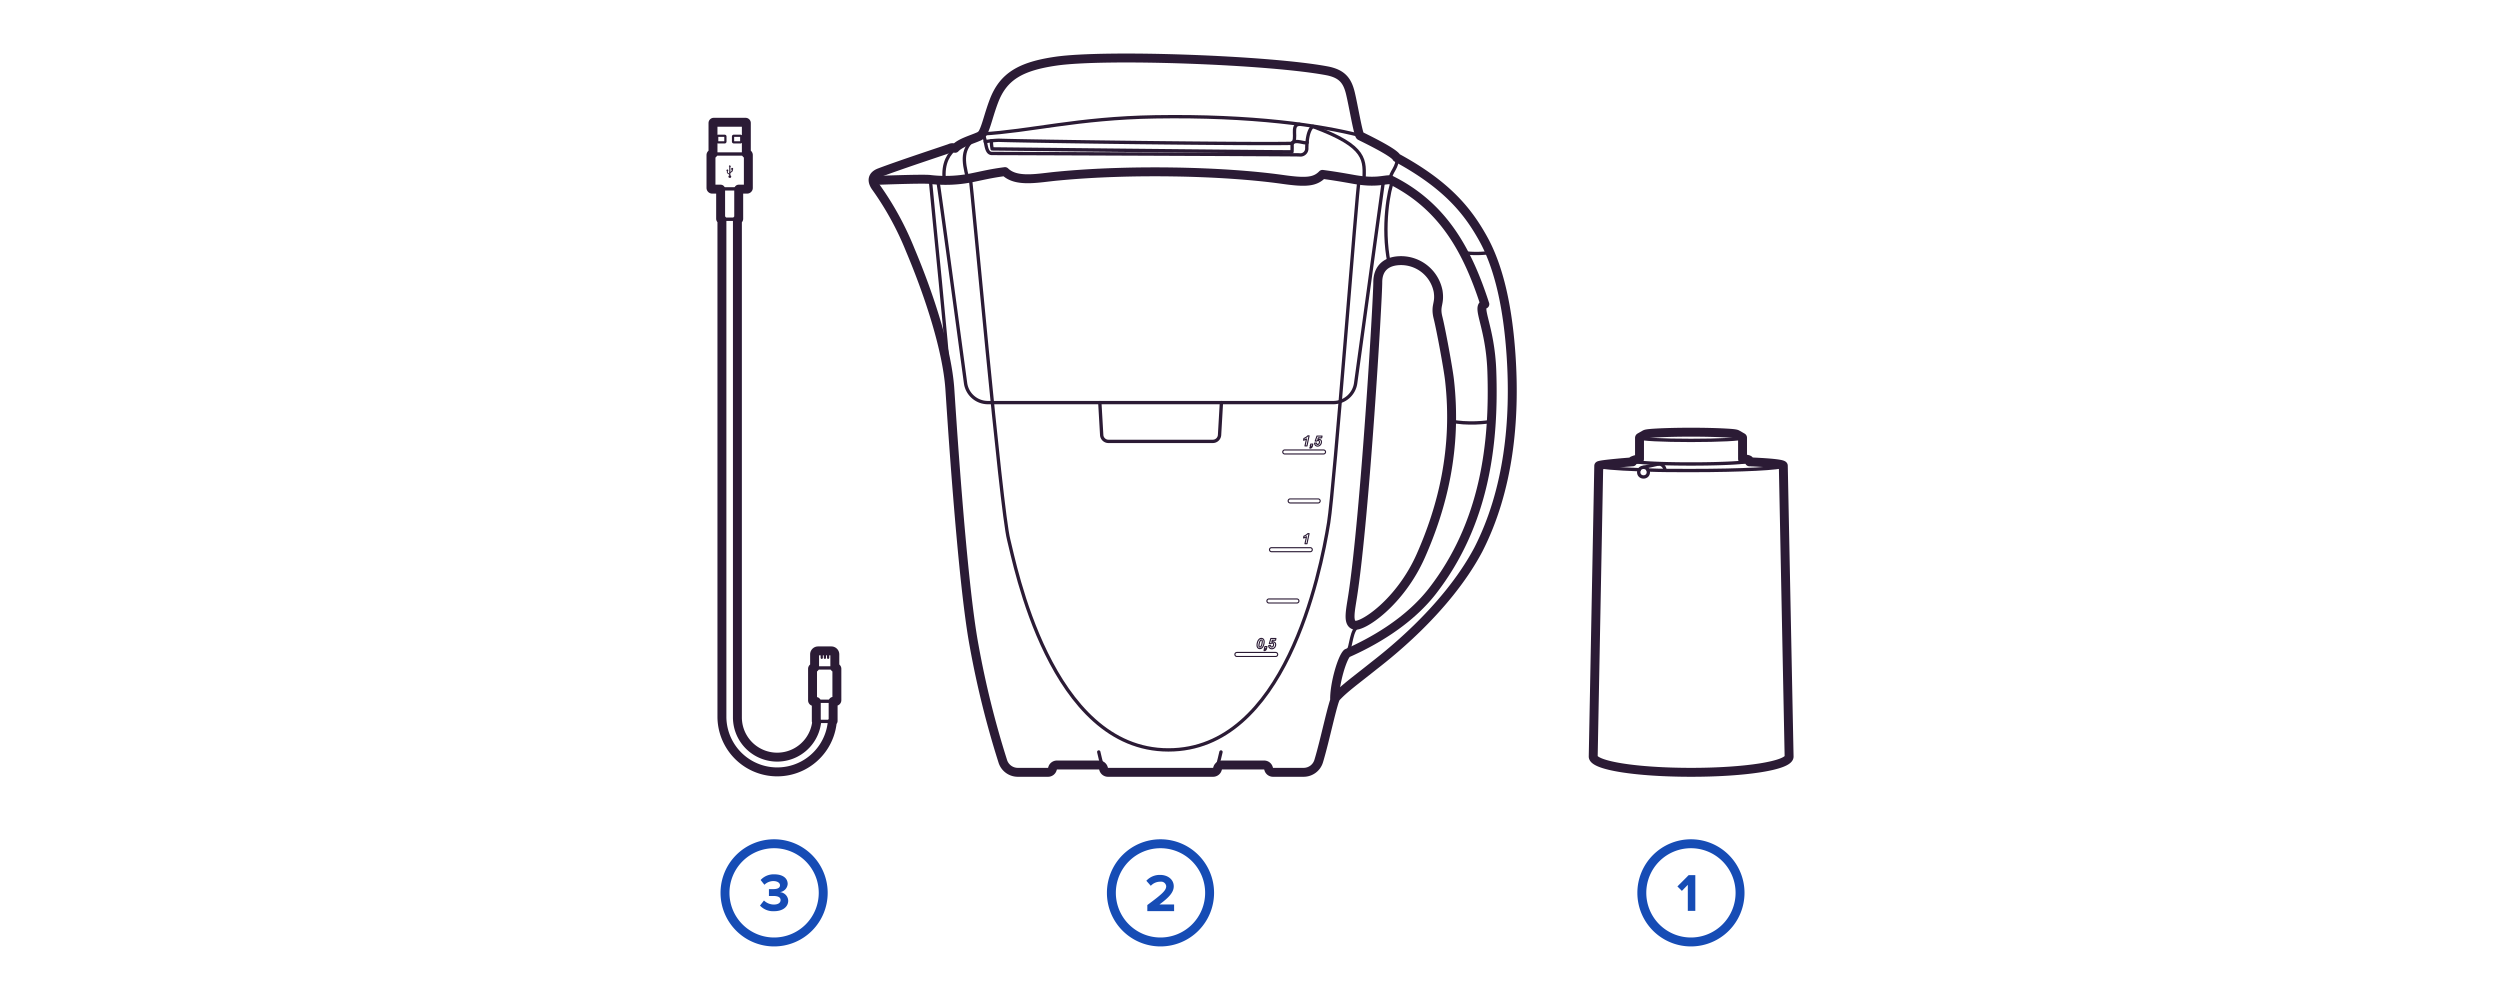 <svg id="Layer_3" data-name="Layer 3" xmlns="http://www.w3.org/2000/svg" viewBox="0 0 560 225">
  <defs>
    <style>
      .cls-1 {
        fill: #164cb5;
      }

      .cls-2, .cls-5, .cls-6, .cls-7 {
        fill: none;
      }

      .cls-2, .cls-4, .cls-5, .cls-6, .cls-7 {
        stroke: #2b1b35;
        stroke-linecap: round;
        stroke-linejoin: round;
      }

      .cls-2 {
        stroke-width: 0.75px;
      }

      .cls-3 {
        fill: #2b1b35;
      }

      .cls-4 {
        fill: #232323;
      }

      .cls-4, .cls-5 {
        stroke-width: 0.5px;
      }

      .cls-6 {
        stroke-width: 2px;
      }

      .cls-7 {
        stroke-width: 0.25px;
      }
    </style>
  </defs>
  <title>Complectation_big_jug_filters_560</title>
  <g>
    <g>
      <path class="cls-1" d="M173.4,190a10,10,0,1,1-10,10,10,10,0,0,1,10-10m0-2a12,12,0,1,0,12,12,12,12,0,0,0-12-12h0Z"/>
      <path class="cls-1" d="M170.24,202.85l0.89-1.14a3.19,3.19,0,0,0,2.21.91c1,0,1.51-.42,1.51-1s-0.49-.92-1.61-0.92l-1,0v-1.54c0.14,0,.7,0,1,0,0.89,0,1.48-.26,1.48-0.85s-0.65-.95-1.49-0.95a2.88,2.88,0,0,0-2,.83l-0.85-1.07a3.94,3.94,0,0,1,3.06-1.27c1.87,0,3,.84,3,2.17a2,2,0,0,1-1.75,1.82,2,2,0,0,1,1.87,1.92c0,1.38-1.24,2.35-3.15,2.35A4,4,0,0,1,170.24,202.85Z"/>
    </g>
    <g>
      <path class="cls-1" d="M259.95,190a10,10,0,1,1-10,10,10,10,0,0,1,10-10m0-2a12,12,0,1,0,12,12,12,12,0,0,0-12-12h0Z"/>
      <path class="cls-1" d="M257,204.06v-1.33c3.27-2.42,4.23-3.25,4.23-4.23a1.14,1.14,0,0,0-1.3-1,2.86,2.86,0,0,0-2.15.92l-1-1.13a4.07,4.07,0,0,1,3.08-1.31c1.7,0,3.06,1,3.06,2.55,0,1.37-1.13,2.55-3.2,4.07H263v1.5h-6Z"/>
    </g>
    <g>
      <path class="cls-1" d="M378.77,190a10,10,0,1,1-10,10,10,10,0,0,1,10-10m0-2a12,12,0,1,0,12,12,12,12,0,0,0-12-12h0Z"/>
      <path class="cls-1" d="M378.07,204v-5.8l-1.33,1.36-1-1,2.52-2.53h1.49v8h-1.7Z"/>
    </g>
    <g>
      <g>
        <path class="cls-2" d="M186.42,161.65a12.33,12.33,0,0,1-24.62-1"/>
        <path class="cls-2" d="M165.16,160.62a9,9,0,0,0,17.87,1"/>
      </g>
      <rect class="cls-2" x="159.35" y="34.5" width="8.27" height="7.81" rx="0.23" ry="0.23"/>
      <g>
        <g>
          <circle class="cls-3" cx="163.49" cy="39.56" r="0.27"/>
          <path class="cls-3" d="M163.49,39.86a0.3,0.3,0,1,0-.3-0.3A0.3,0.3,0,0,0,163.49,39.86Zm0-.54a0.23,0.23,0,1,1-.23.23A0.23,0.23,0,0,1,163.49,39.33Z"/>
        </g>
        <g>
          <g>
            <rect class="cls-3" x="163.43" y="37.27" width="0.12" height="2.05"/>
            <path class="cls-3" d="M163.39,39.35h0.19V37.24h-0.19v2.12Zm0.12-.07h0v-2h0v2Z"/>
          </g>
          <g>
            <polygon class="cls-3" points="163.66 37.32 163.49 37.02 163.31 37.32 163.66 37.32"/>
            <path class="cls-3" d="M163.25,37.36h0.47l-0.24-.41Zm0.35-.07h-0.23l0.12-.2Z"/>
          </g>
        </g>
        <g>
          <path class="cls-3" d="M163.54,39.1s0,0-.06,0,0,0-.06,0-0.27-.16-0.37-0.26l-0.11-.1a0.25,0.25,0,0,1-.06-0.13V38.15a0.06,0.06,0,1,1,.11,0v0.46a0.18,0.18,0,0,0,0,.06l0.1,0.09A1,1,0,0,1,163.54,39.1Z"/>
          <path class="cls-3" d="M163.53,39.15h0a0,0,0,0,0,0,0,0.31,0.31,0,0,0-.21-0.22,1.45,1.45,0,0,1-.22-0.15l-0.1-.09V38.15a0.09,0.09,0,0,0-.18,0v0.46a0.28,0.28,0,0,0,.07.16l0.11,0.1a1.55,1.55,0,0,0,.21.14,0.77,0.77,0,0,1,.16.11,0.06,0.06,0,0,0,.07,0h0.06Zm0-.08h0a0.73,0.73,0,0,0-.18-0.13l-0.2-.13L163,38.72a0.23,0.23,0,0,1,0-.11V38.15a0,0,0,0,1,0,0,0,0,0,0,1,0,0v0.46a0.2,0.2,0,0,0,0,.08l0.1,0.09a1.52,1.52,0,0,0,.23.16,0.41,0.41,0,0,1,.17.13h0Z"/>
        </g>
        <g>
          <path class="cls-3" d="M164.07,37.79v0.46a0.25,0.25,0,0,1-.06.13l-0.11.1a3.58,3.58,0,0,0-.37.28,0.07,0.07,0,0,1-.06.06,0.06,0.06,0,0,1-.06-0.06,1,1,0,0,1,.41-0.36l0.1-.09a0.18,0.18,0,0,0,0-.06V37.79A0.06,0.06,0,1,1,164.07,37.79Z"/>
          <path class="cls-3" d="M163.49,38.85a0.1,0.1,0,0,0,.09-0.07,0.84,0.84,0,0,1,.18-0.14l0.18-.13,0.11-.1a0.28,0.28,0,0,0,.07-0.16V37.79a0.09,0.09,0,0,0-.18,0v0.45l0,0-0.1.09-0.2.15a0.36,0.36,0,0,0-.22.25A0.09,0.09,0,0,0,163.49,38.85ZM164,37.77a0,0,0,0,1,0,0v0.46a0.23,0.23,0,0,1,0,.11l-0.1.09-0.18.13a0.69,0.69,0,0,0-.2.16l0,0a0,0,0,0,1,0,0,0.34,0.34,0,0,1,.19-0.19l0.21-.15,0.1-.09a0.2,0.2,0,0,0,0-.08V37.79A0,0,0,0,1,164,37.77Z"/>
        </g>
        <g>
          <circle class="cls-3" cx="162.94" cy="38.16" r="0.16"/>
          <path class="cls-3" d="M162.94,38.35a0.19,0.19,0,1,0-.19-0.19A0.19,0.19,0,0,0,162.94,38.35Zm0-.32a0.12,0.12,0,1,1-.12.12A0.12,0.12,0,0,1,162.94,38Z"/>
        </g>
        <g>
          <rect class="cls-3" x="163.87" y="37.64" width="0.32" height="0.32" transform="translate(126.22 201.83) rotate(-90)"/>
          <path class="cls-3" d="M163.83,38h0.38V37.61h-0.38V38Zm0.32-.07H163.9V37.68h0.25v0.25Z"/>
        </g>
      </g>
      <path class="cls-2" d="M161.51,42.31V49a0.13,0.13,0,0,0,.14.11h3.67a0.13,0.13,0,0,0,.14-0.11V42.31"/>
      <path class="cls-2" d="M182.57,149.62v-3a0.72,0.72,0,0,1,.74-0.71h2.95a0.72,0.72,0,0,1,.74.71v3"/>
      <g>
        <line class="cls-4" x1="184.07" y1="146.66" x2="184.07" y2="147.35"/>
        <line class="cls-4" x1="184.78" y1="146.66" x2="184.78" y2="147.35"/>
        <line class="cls-4" x1="185.5" y1="146.66" x2="185.5" y2="147.35"/>
      </g>
      <path class="cls-2" d="M186.61,157.08v4.43a0.11,0.11,0,0,1-.13.08h-3.41a0.11,0.11,0,0,1-.13-0.08v-4.43"/>
      <path class="cls-2" d="M187.23,157.08h-4.91a0.21,0.21,0,0,1-.21-0.2v-7.06a0.21,0.21,0,0,1,.21-0.2h4.91a0.21,0.21,0,0,1,.21.2v7.06A0.21,0.21,0,0,1,187.23,157.08Z"/>
      <g>
        <line class="cls-2" x1="161.8" y1="160.62" x2="161.8" y2="49.14"/>
        <line class="cls-2" x1="165.16" y1="49.14" x2="165.16" y2="160.62"/>
      </g>
      <g>
        <path class="cls-2" d="M167.16,34.5V27.56a0.11,0.11,0,0,0-.11-0.11h-7.13a0.11,0.11,0,0,0-.11.11V34.5"/>
        <rect class="cls-5" x="164.2" y="30.41" width="1.84" height="1.48" rx="0.11" ry="0.11"/>
        <rect class="cls-5" x="160.65" y="30.41" width="1.84" height="1.48" rx="0.11" ry="0.11"/>
      </g>
      <path class="cls-6" d="M187.23,149.56H187v-3a0.78,0.78,0,0,0-.79-0.76h-2.95a0.78,0.78,0,0,0-.79.76v3h-0.19a0.26,0.26,0,0,0-.27.26v7.06a0.26,0.26,0,0,0,.27.26h0.57v4.37a0.14,0.14,0,0,0,.1.12h0a8.91,8.91,0,0,1-17.77-1V49.19h0.1a0.18,0.18,0,0,0,.19-0.17V42.37h1.88a0.28,0.28,0,0,0,.28-0.28V34.73a0.28,0.28,0,0,0-.28-0.28h-0.17V27.56a0.17,0.17,0,0,0-.17-0.17h-7.13a0.17,0.17,0,0,0-.17.17v6.89h-0.17a0.28,0.28,0,0,0-.28.28v7.36a0.28,0.28,0,0,0,.28.28h1.88V49a0.18,0.18,0,0,0,.19.17h0.1V160.62a12.39,12.39,0,0,0,24.73,1h0a0.16,0.16,0,0,0,.18-0.14v-4.37h0.57a0.26,0.26,0,0,0,.27-0.26v-7.06A0.26,0.26,0,0,0,187.23,149.56Z"/>
    </g>
    <g>
      <path class="cls-2" d="M367.22,105.21c-5.32-.19-9.09-0.51-9.09-0.87s2.93-.63,7.52-0.82"/>
      <path class="cls-2" d="M391.88,103.52c4.59,0.2,7.51.49,7.51,0.82,0,0.59-9.24,1.06-20.63,1.06-3.47,0-6.73,0-9.6-.12"/>
      <path class="cls-2" d="M368.41,97.42c0-.3,4.64-0.53,10.36-0.53s10.36,0.24,10.36.53"/>
      <path class="cls-2" d="M390.24,98.06c0,0.33-5.14.59-11.47,0.59s-11.47-.26-11.47-0.59"/>
      <path class="cls-2" d="M400.64,169.47c0,1.91-9.79,3.46-21.87,3.46s-21.87-1.55-21.87-3.46"/>
      <line class="cls-2" x1="358.13" y1="104.34" x2="356.89" y2="169.47"/>
      <line class="cls-2" x1="399.4" y1="104.34" x2="400.64" y2="169.47"/>
      <circle class="cls-2" cx="368.15" cy="105.76" r="1.08"/>
      <path class="cls-2" d="M371.52,103.93a1.43,1.43,0,0,1,1.41,1.28"/>
      <line class="cls-2" x1="368.15" y1="104.68" x2="371.52" y2="103.93"/>
      <polyline class="cls-2" points="368.41 97.42 367.29 98.06 367.29 103.46"/>
      <polyline class="cls-2" points="389.12 97.42 390.24 98.06 390.24 103.46"/>
      <path class="cls-2" d="M390.24,102.88a2.94,2.94,0,0,1,1.55.34c0,0.39-5.83.71-13,.71s-13-.32-13-0.71a2.7,2.7,0,0,1,1.46-.33"/>
      <line class="cls-2" x1="365.75" y1="103.22" x2="365.75" y2="103.84"/>
      <line class="cls-2" x1="391.78" y1="103.22" x2="391.78" y2="103.84"/>
      <path class="cls-6" d="M399.46,104.34h0c0-.14,0-0.57-7.58-0.89h0a0.38,0.38,0,0,1,0-.24c0-.09-0.1-0.4-1.55-0.4V98.08a0.09,0.09,0,0,0-.06-0.1l-1.06-.61c-0.28-.16-0.39-0.26-3.09-0.4-2-.1-4.56-0.16-7.33-0.16s-5.37.06-7.33,0.16c-2.7.14-2.85,0.26-3.09,0.4l-1.05.6a0.14,0.14,0,0,0-.07.14c0,0.1,0,4.71,0,4.71a4.27,4.27,0,0,0-1.55.39,1.53,1.53,0,0,1,0,.24s-7.58.57-7.58,0.89h0l-1.24,65.13c0,2,9.64,3.53,21.94,3.53s21.94-1.55,21.94-3.53Z"/>
    </g>
    <g>
      <path class="cls-2" d="M214,33.28c-1.29,1-2.94,3.09-2.46,7.14"/>
      <path class="cls-2" d="M218.48,30.94c-3.1,2.33-2.76,5.06-1.75,8.94"/>
      <path class="cls-2" d="M220,30c10.57-.57,21.36-3.55,38.79-3.83,21.73-.36,37.1,1.92,45.9,4.19"/>
      <path class="cls-2" d="M305.54,40.5c0.1-4.58.92-7.6-11.43-12.15"/>
      <path class="cls-2" d="M220,30c1.1,0.91.46,4.4,2.24,4.38,3.66,0,67.67.25,68.8,0.31a1.44,1.44,0,0,0,1.68-1.54c0.07-4.27,1.39-4.84,1.39-4.84"/>
      <path class="cls-2" d="M289.41,32.11a16.53,16.53,0,0,1,0,1.89c-1.52.07-67.17-.65-67.17-0.65a9.15,9.15,0,0,1-.17-1.82"/>
      <path class="cls-2" d="M289.41,32.11c0.84-1,2.89.19,3.38-.19"/>
      <path class="cls-2" d="M291.1,27.85c-2.16,0-.3,3.47-1.69,4.26"/>
      <path class="cls-2" d="M220.7,31.73a21.24,21.24,0,0,1,3-.31c6.76,0.24,56.75.91,65.72,0.69"/>
      <path class="cls-2" d="M308.62,63.24c0-3.14,1.9-4.84,5.19-4.86a8.47,8.47,0,0,1,8.33,6.87c0.45,2.94-.75,3.06,0,6,0.62,2.46,2.23,11.14,2.54,13.81,1.79,15.57-1.66,28.67-6.42,39.43-4.69,10.6-13.24,16.13-14.93,15.53-1.49-.52-0.84-3.2-0.3-6.74C305.78,115.21,308.62,67.13,308.62,63.24Z"/>
      <path class="cls-6" d="M308.62,63.24c0-3.14,1.9-4.84,5.19-4.86a8.47,8.47,0,0,1,8.33,6.87c0.45,2.94-.75,3.06,0,6,0.62,2.46,2.23,11.14,2.54,13.81,1.79,15.57-1.66,28.67-6.42,39.43-4.69,10.6-13.24,16.13-14.93,15.53-1.49-.52-0.84-3.2-0.3-6.74C305.78,115.21,308.62,67.13,308.62,63.24Z"/>
      <path class="cls-2" d="M195.66,40.43s11.41-.45,12.75-0.22a29.58,29.58,0,0,0,9-.34c2.82-.56,4.43-1,7.71-1.43,2.59,2.55,7.52,1.39,11.87,1,15.71-1.52,36.63-1.18,50.4.76,5.16,0.73,7.2.57,8.84-1.14,2.68,0.36,4.6.69,7.12,1.14,4.88,0.86,6.63,0,8.08.06,12,5.92,17.36,16.12,21.17,27.88-2,.56,1.22,4.93,1.57,15,0.56,16.15-1.52,34.08-13.33,49.29-5.45,7-13.59,11.47-19.12,13.9-1.13,1.12-2.69,6.56-2.76,9.92"/>
      <path class="cls-6" d="M195.66,40.43s11.41-.45,12.75-0.22a29.58,29.58,0,0,0,9-.34c2.82-.56,4.43-1,7.71-1.43,2.59,2.55,7.52,1.39,11.87,1,15.71-1.52,36.63-1.18,50.4.76,5.16,0.73,7.2.57,8.84-1.14,2.68,0.36,4.6.69,7.12,1.14,4.88,0.86,6.63,0,8.08.06,12,5.92,17.36,16.12,21.17,27.88-2,.56,1.22,4.93,1.57,15,0.56,16.15-1.52,34.08-13.33,49.29-5.45,7-13.59,11.47-19.12,13.9-1.13,1.12-2.69,6.56-2.76,9.92"/>
      <path class="cls-2" d="M210.07,40.43c0.44,2.59,4.64,33.71,6.21,45.37a5.05,5.05,0,0,0,5,4.38h77.39a5.05,5.05,0,0,0,5-4.37l6.21-45.21"/>
      <path class="cls-2" d="M312,40.5c-0.85,1.7-2.5,10.27-.85,18.38"/>
      <path class="cls-2" d="M325.16,94.31c3,0.78,8.38.34,8.93,0"/>
      <path class="cls-2" d="M304.58,139.91c-2.18,1.21-1.71,4.8-2.83,6.38"/>
      <path class="cls-2" d="M327.94,56.62a24,24,0,0,0,5.52,0"/>
      <path class="cls-2" d="M217.34,39.88c0.4,1.92,6.85,74.24,8.6,81,1.35,5.21,9.27,47.1,35.78,47.1,26.1,0,34.05-39.5,35.9-50.91,1.27-7.84,6.37-75,6.82-76.77"/>
      <path class="cls-2" d="M208.41,40.43c0.75,8.28,3.72,36.7,4.28,45.77"/>
      <g>
        <path class="cls-7" d="M281.58,144.53a2.18,2.18,0,0,1,.11-0.69,1.5,1.5,0,0,1,.36-0.63,0.7,0.7,0,0,1,.49-0.21,0.57,0.57,0,0,1,.45.2,0.84,0.84,0,0,1,.18.57,2.31,2.31,0,0,1-.13.73,1.39,1.39,0,0,1-.35.59,0.7,0.7,0,0,1-.49.2,0.58,0.58,0,0,1-.45-0.2A0.83,0.83,0,0,1,281.58,144.53Zm0.43,0.09a0.42,0.42,0,0,0,.06.25,0.18,0.18,0,0,0,.15.07,0.28,0.28,0,0,0,.22-0.11,1.51,1.51,0,0,0,.23-0.6,2.76,2.76,0,0,0,.08-0.56,0.39,0.39,0,0,0-.06-0.24,0.18,0.18,0,0,0-.15-0.07,0.26,0.26,0,0,0-.21.11,1.48,1.48,0,0,0-.23.57A2.65,2.65,0,0,0,282,144.62Z"/>
        <path class="cls-7" d="M283.35,144.83h0.44l-0.07.35a0.79,0.79,0,0,1-.2.43,0.53,0.53,0,0,1-.36.13l0-.2a0.33,0.33,0,0,0,.17-0.09,0.41,0.41,0,0,0,.09-0.2h-0.2Z"/>
        <path class="cls-7" d="M284.19,144.62l0.43,0s0,0,0,0a0.34,0.34,0,0,0,.07.23,0.23,0.23,0,0,0,.18.08,0.37,0.37,0,0,0,.28-0.15,0.61,0.61,0,0,0,.13-0.41,0.34,0.34,0,0,0-.07-0.24,0.25,0.25,0,0,0-.19-0.08,0.37,0.37,0,0,0-.17,0,0.54,0.54,0,0,0-.16.12l-0.36,0,0.34-1.15h1.13l-0.08.4H285l-0.1.35,0.13,0h0.13a0.56,0.56,0,0,1,.42.17,0.64,0.64,0,0,1,.17.46,1,1,0,0,1-.12.46,0.85,0.85,0,0,1-.75.47,0.64,0.64,0,0,1-.47-0.19A0.68,0.68,0,0,1,284.19,144.62Z"/>
      </g>
      <path class="cls-7" d="M292,120.5l0.08-.39a2.66,2.66,0,0,0,.88-0.58h0.27l-0.47,2.26h-0.44l0.33-1.56a1.94,1.94,0,0,1-.32.16A2,2,0,0,1,292,120.5Z"/>
      <g>
        <path class="cls-7" d="M292,98.6l0.08-.39a2.66,2.66,0,0,0,.88-0.58h0.27l-0.47,2.26h-0.44l0.33-1.56A2.18,2.18,0,0,1,292,98.6Z"/>
        <path class="cls-7" d="M293.62,99.47h0.44l-0.07.35a0.79,0.79,0,0,1-.2.43,0.53,0.53,0,0,1-.36.13l0-.2a0.33,0.33,0,0,0,.17-0.09,0.41,0.41,0,0,0,.09-0.2h-0.2Z"/>
        <path class="cls-7" d="M294.47,99.25l0.43,0v0a0.34,0.34,0,0,0,.07.23,0.23,0.23,0,0,0,.18.08,0.37,0.37,0,0,0,.28-0.15,0.61,0.61,0,0,0,.13-0.41,0.34,0.34,0,0,0-.07-0.24,0.25,0.25,0,0,0-.19-0.08,0.36,0.36,0,0,0-.17,0,0.54,0.54,0,0,0-.16.12l-0.36,0L295,97.68h1.13l-0.08.4h-0.75l-0.1.35,0.13,0h0.13a0.56,0.56,0,0,1,.42.17A0.64,0.64,0,0,1,296,99a1,1,0,0,1-.12.46,0.85,0.85,0,0,1-.75.47,0.64,0.64,0,0,1-.47-0.19A0.68,0.68,0,0,1,294.47,99.25Z"/>
      </g>
      <path class="cls-7" d="M285.75,147.05h-8.68a0.45,0.45,0,1,1,0-.9h8.68A0.45,0.45,0,1,1,285.75,147.05Z"/>
      <path class="cls-7" d="M293.5,123.58h-8.68a0.45,0.45,0,0,1,0-.9h8.68A0.45,0.45,0,1,1,293.5,123.58Z"/>
      <path class="cls-7" d="M296.47,101.69h-8.68a0.45,0.45,0,1,1,0-.9h8.68A0.45,0.45,0,1,1,296.47,101.69Z"/>
      <path class="cls-7" d="M290.51,135.07h-6.27a0.45,0.45,0,1,1,0-.9h6.27A0.45,0.45,0,1,1,290.51,135.07Z"/>
      <path class="cls-7" d="M295.27,112.66H289a0.45,0.45,0,1,1,0-.9h6.27A0.45,0.45,0,1,1,295.27,112.66Z"/>
      <path class="cls-2" d="M312.85,35.28c0.53,2-1.61,3.43-1.39,4.94"/>
      <path class="cls-2" d="M338.47,79.51c-0.9-13.17-3.48-21.13-6.33-26.2-3.36-6-8-11.88-19.29-18-0.55-1.24-7.73-4.63-8.17-4.88s-1.52-6.78-2.19-9.55-1.82-4.33-5.14-5c-12.84-2.44-49.68-3.81-60.89-2.17-7.82,1.15-11.71,3.39-13.81,8.89-1.1,2.87-1.65,5.49-2.38,6.94a1.89,1.89,0,0,1-.95,1c-1.67.76-4.15,1.38-5.37,2.68a1.28,1.28,0,0,0-1.17,0c-0.7.27-11.07,3.67-15.75,5.45-1.66.63-1.9,1.85-.73,3.39A67.32,67.32,0,0,1,203.9,56c4.51,10.7,8.23,22.56,8.85,30.92,0.21,2.83,2.63,42.53,5.44,57.65a206.68,206.68,0,0,0,6.43,25.94A3.53,3.53,0,0,0,228,173h6.72a1,1,0,0,0,1-.71l0.07-.22a1,1,0,0,1,1-.71h9.37a1,1,0,0,1,1,.71l0.07,0.22a1,1,0,0,0,1,.71h23.46a1,1,0,0,0,1-.71l0.07-.22a1,1,0,0,1,1-.71h9.37a1,1,0,0,1,1,.71l0.07,0.22a1,1,0,0,0,1,.71h6.8a3.53,3.53,0,0,0,3.38-2.49c1.4-4.56,3.23-13.57,3.9-14.3,1.85-2,4-3.51,8.21-6.87,2.17-1.73,16.28-12.29,23.67-26.25C338,109.69,339.46,94,338.47,79.51Z"/>
      <path class="cls-6" d="M338.47,79.51c-0.9-13.17-3.48-21.13-6.33-26.2-3.36-6-8-11.88-19.29-18-0.55-1.24-7.73-4.63-8.17-4.88s-1.52-6.78-2.19-9.55-1.82-4.33-5.14-5c-12.84-2.44-49.68-3.81-60.89-2.17-7.82,1.15-11.71,3.39-13.81,8.89-1.1,2.87-1.65,5.49-2.38,6.94a1.89,1.89,0,0,1-.95,1c-1.67.76-4.15,1.38-5.37,2.68a1.28,1.28,0,0,0-1.17,0c-0.7.27-11.07,3.67-15.75,5.45-1.66.63-1.9,1.85-.73,3.39A67.32,67.32,0,0,1,203.9,56c4.51,10.7,8.23,22.56,8.85,30.92,0.21,2.83,2.63,42.53,5.44,57.65a206.68,206.68,0,0,0,6.43,25.94A3.53,3.53,0,0,0,228,173h6.72a1,1,0,0,0,1-.71l0.07-.22a1,1,0,0,1,1-.71h9.37a1,1,0,0,1,1,.71l0.07,0.22a1,1,0,0,0,1,.71h23.46a1,1,0,0,0,1-.71l0.07-.22a1,1,0,0,1,1-.71h9.37a1,1,0,0,1,1,.71l0.07,0.22a1,1,0,0,0,1,.71h6.8a3.53,3.53,0,0,0,3.38-2.49c1.4-4.56,3.23-13.57,3.9-14.3,1.85-2,4-3.51,8.21-6.87,2.17-1.73,16.28-12.29,23.67-26.25C338,109.69,339.46,94,338.47,79.51Z"/>
      <path class="cls-2" d="M247.12,172.29s-0.53-1.71-1-3.85"/>
      <path class="cls-2" d="M272.5,172.29s0.53-1.7,1-3.85"/>
      <path class="cls-2" d="M273.6,90.18l-0.42,7.26a1.52,1.52,0,0,1-1.51,1.43H248.29a1.52,1.52,0,0,1-1.51-1.43l-0.42-7.26"/>
    </g>
  </g>
</svg>
